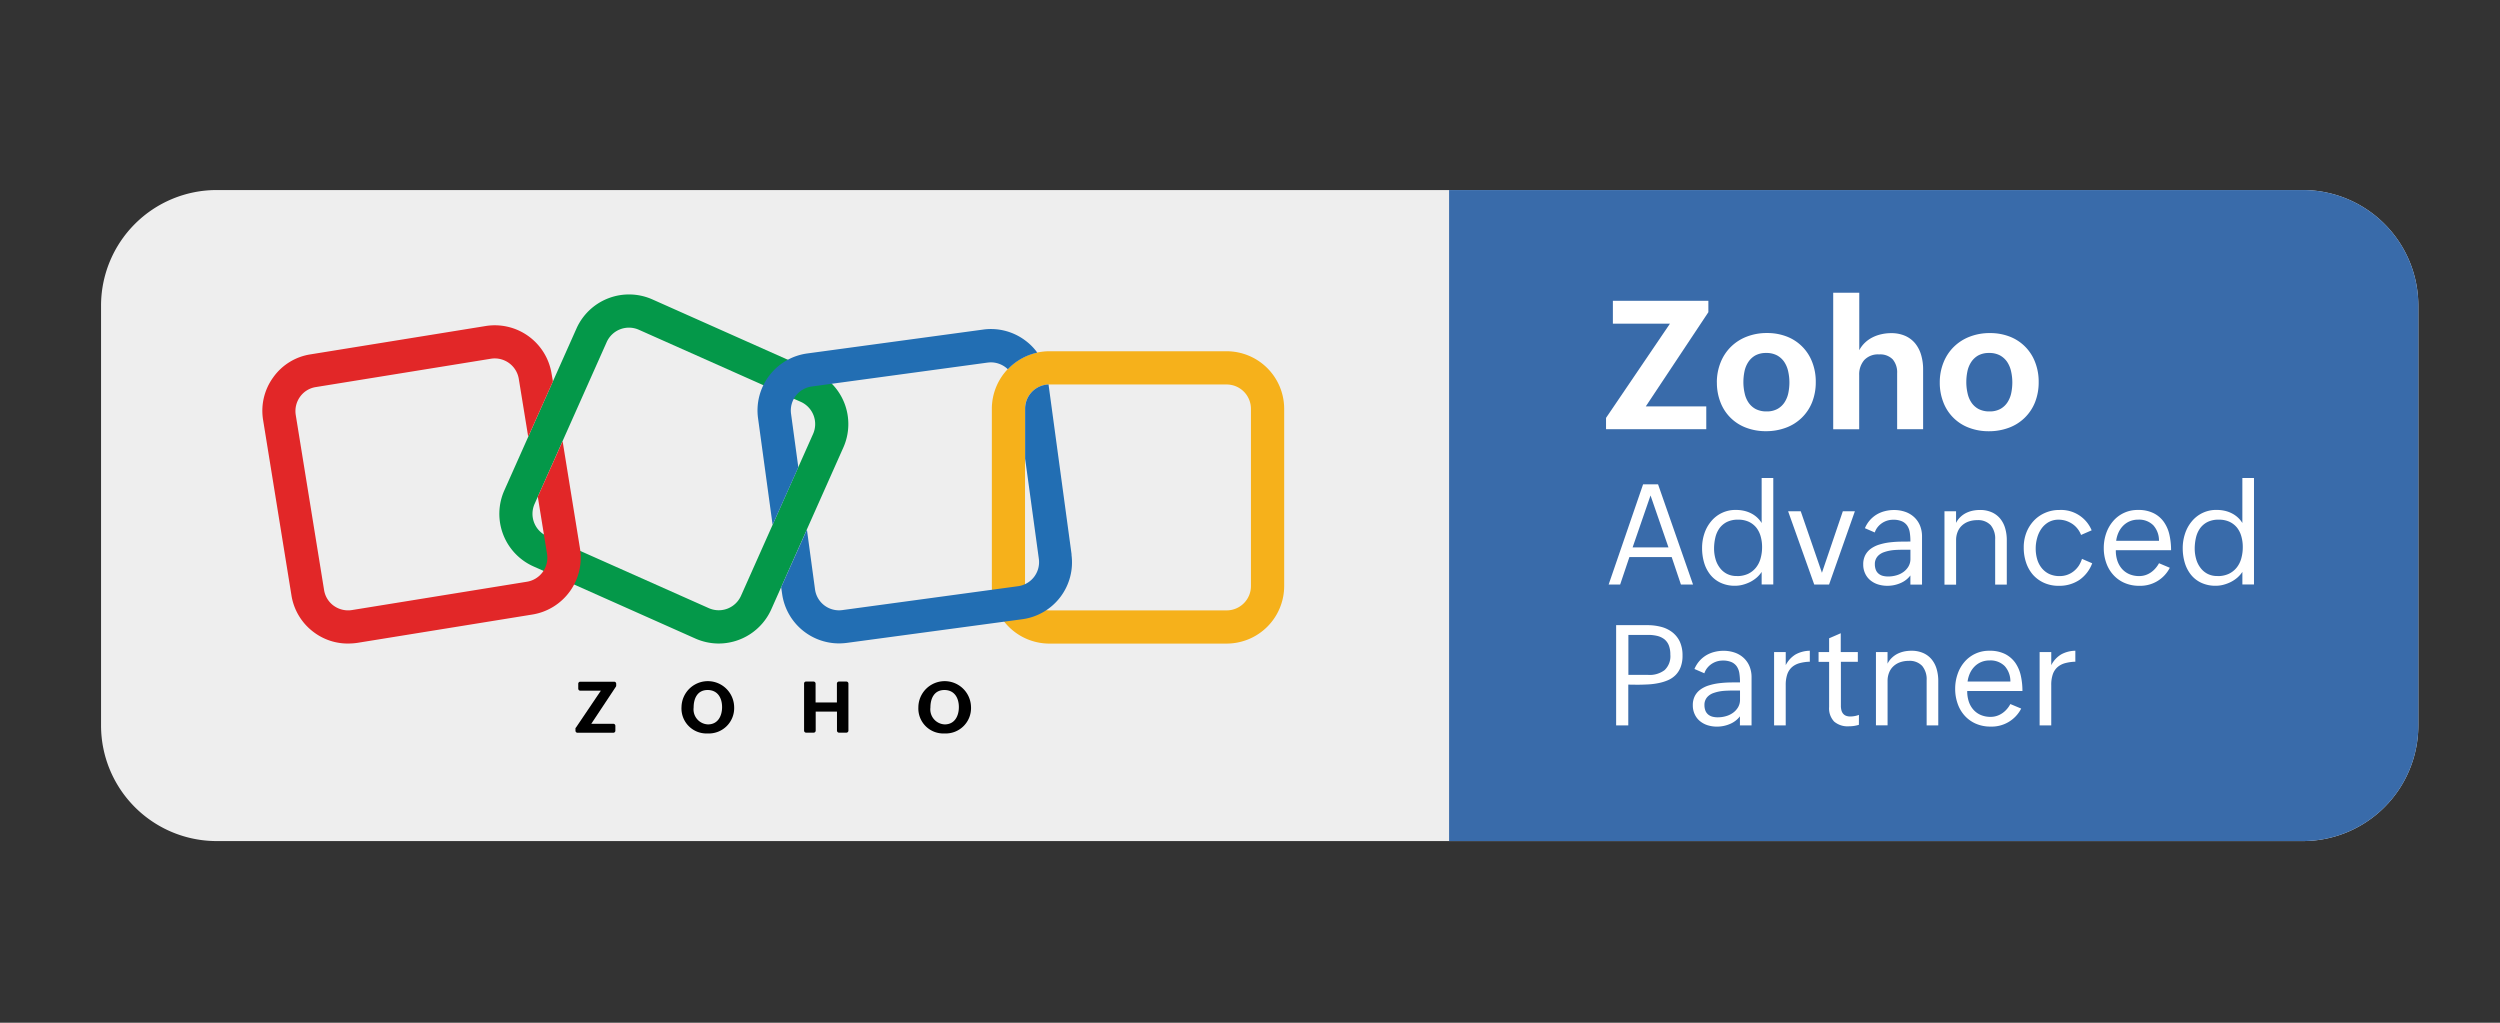 <svg xmlns="http://www.w3.org/2000/svg" xmlns:xlink="http://www.w3.org/1999/xlink" width="198" height="81" viewBox="0 0 198 81">
  <rect x="0" y="0" width="198" height="81" fill="#333333" stroke="none"/>
  <defs>
    <clipPath id="clip-path">
      <rect id="Rectangle_938" data-name="Rectangle 938" width="198" height="81" transform="translate(0.399 -0.222)" fill="#fff" stroke="#707070" stroke-width="1"/>
    </clipPath>
    <clipPath id="clip-path-2">
      <rect id="Rectangle_906" data-name="Rectangle 906" width="183.533" height="51.561" fill="none"/>
    </clipPath>
  </defs>
  <g id="Mask_Group_117" data-name="Mask Group 117" transform="translate(-0.399 0.222)" clip-path="url(#clip-path)">
    <g id="Group_1672" data-name="Group 1672" transform="translate(8.402 14.828)">
      <g id="Group_1671" data-name="Group 1671" transform="translate(0 0)" clip-path="url(#clip-path-2)">
        <path id="Path_2630" data-name="Path 2630" d="M9.159,0H174.371a9.16,9.16,0,0,1,9.159,9.159V42.4a9.16,9.16,0,0,1-9.159,9.162H9.159A9.16,9.16,0,0,1,0,42.4V9.159A9.16,9.16,0,0,1,9.159,0" transform="translate(0 0.001)" fill="#eee"/>
        <path id="Path_2631" data-name="Path 2631" d="M103.662,0H36.054V51.561h67.608a9.159,9.159,0,0,0,9.159-9.162V9.159A9.158,9.158,0,0,0,103.662,0Z" transform="translate(70.71 0.001)" fill="#396baa"/>
        <path id="Path_2632" data-name="Path 2632" d="M40.252,12.235l5.064-7.465H40.794V2.963h7.563v.9L43.4,11.326h4.791v1.806H40.252Z" transform="translate(78.943 5.812)" fill="#fff"/>
        <path id="Path_2633" data-name="Path 2633" d="M43.216,7.744a4.2,4.2,0,0,1,.3-1.6,3.6,3.6,0,0,1,.823-1.241,3.643,3.643,0,0,1,1.259-.8,4.336,4.336,0,0,1,1.59-.281,4.256,4.256,0,0,1,1.581.284,3.491,3.491,0,0,1,2,2.023,4.224,4.224,0,0,1,.281,1.575,4.276,4.276,0,0,1-.29,1.6,3.535,3.535,0,0,1-2.067,2.014,4.458,4.458,0,0,1-1.587.278,4.348,4.348,0,0,1-1.587-.281A3.457,3.457,0,0,1,43.5,9.3a4.21,4.21,0,0,1-.281-1.564Zm3.938,2.286a1.718,1.718,0,0,0,.868-.2,1.578,1.578,0,0,0,.554-.518,2.143,2.143,0,0,0,.3-.737,4.148,4.148,0,0,0,.086-.838,3.927,3.927,0,0,0-.1-.888,2.166,2.166,0,0,0-.314-.746,1.632,1.632,0,0,0-.569-.512,1.778,1.778,0,0,0-.859-.19,1.745,1.745,0,0,0-.865.2,1.631,1.631,0,0,0-.551.521,2.135,2.135,0,0,0-.3.74,4.235,4.235,0,0,0-.086.847,3.9,3.9,0,0,0,.1.885,2.077,2.077,0,0,0,.311.743,1.579,1.579,0,0,0,.566.506,1.809,1.809,0,0,0,.856.187Z" transform="translate(84.756 7.504)" fill="#fff"/>
        <path id="Path_2634" data-name="Path 2634" d="M46.331,2.747h2.061V7.3a2.278,2.278,0,0,1,.453-.6,2.511,2.511,0,0,1,.6-.42,2.994,2.994,0,0,1,.708-.249,3.411,3.411,0,0,1,.755-.083,2.706,2.706,0,0,1,1.125.216,2.152,2.152,0,0,1,.791.6,2.609,2.609,0,0,1,.468.912,4,4,0,0,1,.157,1.143v4.735H51.392V9.12a1.582,1.582,0,0,0-.355-1.1,1.381,1.381,0,0,0-1.069-.388,1.491,1.491,0,0,0-1.182.447,1.736,1.736,0,0,0-.4,1.19v4.291H46.328V2.75Z" transform="translate(90.859 5.388)" fill="#fff"/>
        <path id="Path_2635" data-name="Path 2635" d="M49.178,7.744a4.2,4.2,0,0,1,.3-1.6A3.6,3.6,0,0,1,50.3,4.907a3.644,3.644,0,0,1,1.259-.8,4.337,4.337,0,0,1,1.59-.281,4.256,4.256,0,0,1,1.581.284,3.491,3.491,0,0,1,2,2.023,4.224,4.224,0,0,1,.281,1.575,4.276,4.276,0,0,1-.29,1.6,3.535,3.535,0,0,1-2.067,2.014,4.458,4.458,0,0,1-1.587.278,4.348,4.348,0,0,1-1.587-.281A3.457,3.457,0,0,1,49.459,9.3a4.21,4.21,0,0,1-.281-1.564Zm3.938,2.286a1.718,1.718,0,0,0,.868-.2,1.578,1.578,0,0,0,.554-.518,2.143,2.143,0,0,0,.3-.737,4.149,4.149,0,0,0,.086-.838,3.928,3.928,0,0,0-.1-.888,2.166,2.166,0,0,0-.314-.746,1.632,1.632,0,0,0-.569-.512,1.778,1.778,0,0,0-.859-.19,1.745,1.745,0,0,0-.865.2,1.631,1.631,0,0,0-.551.521,2.135,2.135,0,0,0-.3.74,4.235,4.235,0,0,0-.086.847,3.9,3.9,0,0,0,.1.885,2.077,2.077,0,0,0,.311.743,1.579,1.579,0,0,0,.566.506,1.809,1.809,0,0,0,.856.187Z" transform="translate(96.449 7.504)" fill="#fff"/>
        <path id="Path_2636" data-name="Path 2636" d="M43.049,7.872h1.187l2.769,7.933h-.959l-.731-2.174H41.965l-.731,2.174h-.912Zm2.011,4.993L43.639,8.751,42.22,12.865Z" transform="translate(79.08 15.439)" fill="#fff"/>
        <path id="Path_2637" data-name="Path 2637" d="M47.541,15.136a2.205,2.205,0,0,1-.4.456,2.637,2.637,0,0,1-.518.346,3.05,3.05,0,0,1-.589.219,2.352,2.352,0,0,1-.6.077A2.622,2.622,0,0,1,44.293,16a2.287,2.287,0,0,1-.82-.64,2.793,2.793,0,0,1-.489-.948,4.031,4.031,0,0,1-.163-1.155A3.61,3.61,0,0,1,43,12.106a2.914,2.914,0,0,1,.53-.965,2.48,2.48,0,0,1,1.984-.912,2.9,2.9,0,0,1,.6.062,2.352,2.352,0,0,1,.554.19,2.134,2.134,0,0,1,.486.323,2.023,2.023,0,0,1,.385.462V7.7h.921v8.434h-.921v-1Zm-1.966.332a2.049,2.049,0,0,0,.888-.178,1.778,1.778,0,0,0,.622-.489,2,2,0,0,0,.367-.726,3.237,3.237,0,0,0,.121-.9,3.027,3.027,0,0,0-.115-.859,1.965,1.965,0,0,0-.346-.69,1.689,1.689,0,0,0-.592-.459A1.971,1.971,0,0,0,45.664,11a1.919,1.919,0,0,0-.885.187,1.641,1.641,0,0,0-.586.5,2.065,2.065,0,0,0-.323.734,3.849,3.849,0,0,0-.1.879,3.027,3.027,0,0,0,.11.8,2.031,2.031,0,0,0,.332.693,1.621,1.621,0,0,0,.56.489,1.66,1.66,0,0,0,.8.181Z" transform="translate(83.981 15.108)" fill="#fff"/>
        <path id="Path_2638" data-name="Path 2638" d="M45.122,8.592h1L47.8,13.463l1.655-4.871h.954l-2.043,5.8H47.189Z" transform="translate(88.494 16.851)" fill="#fff"/>
        <path id="Path_2639" data-name="Path 2639" d="M50.874,13.733a1.91,1.91,0,0,1-.808.622,2.608,2.608,0,0,1-1.025.207,2.454,2.454,0,0,1-.731-.107,1.807,1.807,0,0,1-.607-.323,1.508,1.508,0,0,1-.415-.533,1.641,1.641,0,0,1-.157-.731,1.543,1.543,0,0,1,.172-.752,1.489,1.489,0,0,1,.453-.506,2.272,2.272,0,0,1,.654-.314,4.64,4.64,0,0,1,.761-.166q.4-.049.782-.062c.258-.006.495-.009.714-.009h.2v-.038a4.412,4.412,0,0,0-.05-.684,1.332,1.332,0,0,0-.2-.536,1.006,1.006,0,0,0-.418-.346,1.678,1.678,0,0,0-.7-.124,1.564,1.564,0,0,0-1.232.592,1.367,1.367,0,0,0-.222.415L47.264,10a2.389,2.389,0,0,1,.394-.634,2.326,2.326,0,0,1,.533-.447,2.474,2.474,0,0,1,.646-.267,2.922,2.922,0,0,1,.728-.092,2.7,2.7,0,0,1,.894.145,1.992,1.992,0,0,1,.7.415,1.884,1.884,0,0,1,.462.66,2.253,2.253,0,0,1,.166.882v3.805h-.921v-.731Zm-.8-2.023c-.127,0-.264.006-.412.015a3.4,3.4,0,0,0-.45.056,3.151,3.151,0,0,0-.435.118,1.207,1.207,0,0,0-.37.2.911.911,0,0,0-.355.752,1.224,1.224,0,0,0,.077.45.763.763,0,0,0,.222.305.871.871,0,0,0,.335.169,1.761,1.761,0,0,0,.429.05,2.306,2.306,0,0,0,.634-.089,1.752,1.752,0,0,0,.566-.269,1.458,1.458,0,0,0,.4-.438,1.157,1.157,0,0,0,.154-.6v-.723h-.8Z" transform="translate(92.434 16.783)" fill="#fff"/>
        <path id="Path_2640" data-name="Path 2640" d="M49.3,8.661h.921v.921a1.633,1.633,0,0,1,.338-.462,1.839,1.839,0,0,1,.447-.32,2.244,2.244,0,0,1,.524-.184,2.85,2.85,0,0,1,.577-.059,2.268,2.268,0,0,1,.945.184,1.814,1.814,0,0,1,.663.5,2.137,2.137,0,0,1,.394.761,3.326,3.326,0,0,1,.13.959v3.506h-.921V10.9a1.66,1.66,0,0,0-.352-1.137,1.362,1.362,0,0,0-1.072-.4,2,2,0,0,0-.687.113,1.506,1.506,0,0,0-.524.317,1.348,1.348,0,0,0-.338.5,1.716,1.716,0,0,0-.121.66v3.518h-.921V8.664Z" transform="translate(96.696 16.783)" fill="#fff"/>
        <path id="Path_2641" data-name="Path 2641" d="M56.846,12.774a2.773,2.773,0,0,1-1.025,1.33,2.837,2.837,0,0,1-1.614.459,2.788,2.788,0,0,1-1.182-.237,2.6,2.6,0,0,1-.879-.646,2.855,2.855,0,0,1-.539-.962,3.677,3.677,0,0,1-.184-1.184,3.22,3.22,0,0,1,.2-1.161,2.943,2.943,0,0,1,.58-.945,2.687,2.687,0,0,1,.9-.637,2.753,2.753,0,0,1,1.152-.234,2.623,2.623,0,0,1,2.547,1.611l-.841.367a1.731,1.731,0,0,0-.275-.489,1.84,1.84,0,0,0-.406-.382,2.218,2.218,0,0,0-.512-.249,1.926,1.926,0,0,0-.586-.089,1.584,1.584,0,0,0-.8.2,1.785,1.785,0,0,0-.563.521,2.311,2.311,0,0,0-.335.734,3.075,3.075,0,0,0-.113.838,3.015,3.015,0,0,0,.116.838,2.027,2.027,0,0,0,.352.69,1.72,1.72,0,0,0,.592.474,1.917,1.917,0,0,0,.838.172,1.767,1.767,0,0,0,.6-.1,1.748,1.748,0,0,0,.509-.281,1.983,1.983,0,0,0,.4-.432,2.233,2.233,0,0,0,.258-.551l.8.346Z" transform="translate(100.854 16.783)" fill="#fff"/>
        <path id="Path_2642" data-name="Path 2642" d="M58.794,13.135a2.616,2.616,0,0,1-2.422,1.427,2.858,2.858,0,0,1-1.184-.237,2.545,2.545,0,0,1-.882-.643,2.756,2.756,0,0,1-.551-.951,3.466,3.466,0,0,1-.19-1.158,3.526,3.526,0,0,1,.19-1.164,2.958,2.958,0,0,1,.542-.959,2.525,2.525,0,0,1,1.984-.894,2.649,2.649,0,0,1,1.229.255,2.181,2.181,0,0,1,.808.687,2.808,2.808,0,0,1,.444,1.013,5.494,5.494,0,0,1,.133,1.232H54.52a2.473,2.473,0,0,0,.113.808,1.863,1.863,0,0,0,.355.649,1.661,1.661,0,0,0,.586.435,1.964,1.964,0,0,0,.805.157,1.591,1.591,0,0,0,.489-.077A1.68,1.68,0,0,0,57.3,13.5a1.884,1.884,0,0,0,.361-.326,2.078,2.078,0,0,0,.278-.4l.856.361ZM57.938,11a1.805,1.805,0,0,0-.444-1.223,1.579,1.579,0,0,0-1.214-.453,1.667,1.667,0,0,0-.663.13,1.618,1.618,0,0,0-.524.358,1.846,1.846,0,0,0-.361.53,2.28,2.28,0,0,0-.184.654h3.388Z" transform="translate(105.051 16.783)" fill="#fff"/>
        <path id="Path_2643" data-name="Path 2643" d="M60.4,15.136a2.205,2.205,0,0,1-.4.456,2.638,2.638,0,0,1-.518.346,3.05,3.05,0,0,1-.589.219,2.352,2.352,0,0,1-.6.077A2.623,2.623,0,0,1,57.148,16a2.287,2.287,0,0,1-.82-.64,2.794,2.794,0,0,1-.489-.948,4.031,4.031,0,0,1-.163-1.155,3.611,3.611,0,0,1,.184-1.152,2.915,2.915,0,0,1,.53-.965,2.48,2.48,0,0,1,1.984-.912,2.9,2.9,0,0,1,.6.062,2.352,2.352,0,0,1,.554.19,2.133,2.133,0,0,1,.486.323,1.949,1.949,0,0,1,.385.462V7.7h.921v8.434H60.4v-1Zm-1.966.332a2.049,2.049,0,0,0,.888-.178,1.778,1.778,0,0,0,.622-.489,2,2,0,0,0,.367-.726,3.237,3.237,0,0,0,.121-.9,3.027,3.027,0,0,0-.115-.859,1.965,1.965,0,0,0-.346-.69,1.689,1.689,0,0,0-.592-.459A1.971,1.971,0,0,0,58.519,11a1.918,1.918,0,0,0-.885.187,1.641,1.641,0,0,0-.586.5,2.065,2.065,0,0,0-.323.734,3.85,3.85,0,0,0-.1.879,3.027,3.027,0,0,0,.11.8,2.031,2.031,0,0,0,.332.693,1.621,1.621,0,0,0,.56.489,1.66,1.66,0,0,0,.8.181Z" transform="translate(109.193 15.108)" fill="#fff"/>
        <path id="Path_2644" data-name="Path 2644" d="M40.526,11.638H43a4.206,4.206,0,0,1,1.081.133,2.444,2.444,0,0,1,.882.423,2.055,2.055,0,0,1,.6.746,2.6,2.6,0,0,1,.216,1.107,2.473,2.473,0,0,1-.145.9,1.8,1.8,0,0,1-.4.637,1.952,1.952,0,0,1-.6.409,3.657,3.657,0,0,1-.746.231,5.446,5.446,0,0,1-.838.107c-.293.015-.583.024-.877.024l-.69-.009v3.231h-.962V11.641Zm2.541,3.941a1.973,1.973,0,0,0,1.285-.376,1.5,1.5,0,0,0,.462-1.229,1.99,1.99,0,0,0-.121-.737,1.188,1.188,0,0,0-.349-.48,1.488,1.488,0,0,0-.551-.264,3.009,3.009,0,0,0-.723-.083H41.491v3.166H43.07Z" transform="translate(79.474 22.825)" fill="#fff"/>
        <path id="Path_2645" data-name="Path 2645" d="M46.316,17.5a1.91,1.91,0,0,1-.808.622,2.608,2.608,0,0,1-1.025.207,2.454,2.454,0,0,1-.731-.107,1.807,1.807,0,0,1-.607-.323,1.508,1.508,0,0,1-.415-.533,1.641,1.641,0,0,1-.157-.731,1.543,1.543,0,0,1,.172-.752,1.489,1.489,0,0,1,.453-.506,2.272,2.272,0,0,1,.654-.314,4.641,4.641,0,0,1,.761-.166q.4-.049.782-.062c.258-.006.495-.009.714-.009h.2v-.038a4.41,4.41,0,0,0-.05-.684,1.332,1.332,0,0,0-.2-.536,1.006,1.006,0,0,0-.418-.346,1.678,1.678,0,0,0-.7-.124,1.564,1.564,0,0,0-1.232.592,1.367,1.367,0,0,0-.222.415l-.785-.341a2.39,2.39,0,0,1,.394-.634,2.326,2.326,0,0,1,.533-.447,2.474,2.474,0,0,1,.646-.267,2.922,2.922,0,0,1,.728-.092,2.7,2.7,0,0,1,.894.145,1.992,1.992,0,0,1,.7.415,1.884,1.884,0,0,1,.462.66,2.254,2.254,0,0,1,.166.882v3.805h-.921V17.5Zm-.8-2.023c-.127,0-.264.006-.412.015a3.4,3.4,0,0,0-.45.056,3.152,3.152,0,0,0-.435.118,1.207,1.207,0,0,0-.37.2.911.911,0,0,0-.355.752,1.224,1.224,0,0,0,.077.45.762.762,0,0,0,.222.305.871.871,0,0,0,.335.169,1.627,1.627,0,0,0,.429.05,2.306,2.306,0,0,0,.634-.089,1.753,1.753,0,0,0,.566-.269,1.458,1.458,0,0,0,.4-.438,1.157,1.157,0,0,0,.154-.6v-.723h-.8Z" transform="translate(83.495 24.169)" fill="#fff"/>
        <path id="Path_2646" data-name="Path 2646" d="M44.747,12.426h.921v1.039a2.1,2.1,0,0,1,.785-.853,2.4,2.4,0,0,1,1.122-.29v.868a3.505,3.505,0,0,0-.832.121,1.515,1.515,0,0,0-.6.326,1.355,1.355,0,0,0-.358.566,2.651,2.651,0,0,0-.118.841v3.189h-.921V12.426Z" transform="translate(87.759 24.167)" fill="#fff"/>
        <path id="Path_2647" data-name="Path 2647" d="M49.125,19.106a2.633,2.633,0,0,1-.8.118,1.635,1.635,0,0,1-1.158-.373,1.52,1.52,0,0,1-.4-1.155V14.119h-.835v-.776h.835v-1.09l.921-.4v1.489h1.353v.776H47.7V17.6a1.355,1.355,0,0,0,.038.338.684.684,0,0,0,.124.269.583.583,0,0,0,.231.178.935.935,0,0,0,.364.062,1.988,1.988,0,0,0,.672-.127Z" transform="translate(90.096 23.249)" fill="#fff"/>
        <path id="Path_2648" data-name="Path 2648" d="M47.47,12.426h.921v.921a1.633,1.633,0,0,1,.338-.462,1.839,1.839,0,0,1,.447-.32,2.245,2.245,0,0,1,.524-.184,2.851,2.851,0,0,1,.577-.059,2.268,2.268,0,0,1,.945.184,1.814,1.814,0,0,1,.663.5,2.137,2.137,0,0,1,.394.761,3.326,3.326,0,0,1,.13.959v3.506h-.921V14.661a1.66,1.66,0,0,0-.352-1.137,1.362,1.362,0,0,0-1.072-.4,2,2,0,0,0-.687.113,1.506,1.506,0,0,0-.524.317,1.348,1.348,0,0,0-.338.5,1.716,1.716,0,0,0-.121.66v3.518h-.921V12.429Z" transform="translate(93.099 24.167)" fill="#fff"/>
        <path id="Path_2649" data-name="Path 2649" d="M54.819,16.9a2.624,2.624,0,0,1-2.425,1.427,2.868,2.868,0,0,1-1.184-.237,2.573,2.573,0,0,1-.882-.643,2.749,2.749,0,0,1-.548-.951,3.466,3.466,0,0,1-.19-1.158,3.526,3.526,0,0,1,.19-1.164,2.9,2.9,0,0,1,.539-.959,2.537,2.537,0,0,1,1.984-.894,2.662,2.662,0,0,1,1.232.255,2.228,2.228,0,0,1,.808.687,2.855,2.855,0,0,1,.441,1.013,5.492,5.492,0,0,1,.133,1.232H50.544a2.555,2.555,0,0,0,.115.808,1.816,1.816,0,0,0,.355.649,1.635,1.635,0,0,0,.586.435,1.95,1.95,0,0,0,.8.157,1.563,1.563,0,0,0,.489-.077,1.634,1.634,0,0,0,.432-.213,1.817,1.817,0,0,0,.364-.326,2.063,2.063,0,0,0,.275-.4Zm-.856-2.135a1.805,1.805,0,0,0-.444-1.223,1.579,1.579,0,0,0-1.214-.453,1.667,1.667,0,0,0-.663.13,1.618,1.618,0,0,0-.524.358,1.846,1.846,0,0,0-.361.53,2.281,2.281,0,0,0-.184.654h3.388Z" transform="translate(97.257 24.169)" fill="#fff"/>
        <path id="Path_2650" data-name="Path 2650" d="M51.849,12.426h.921v1.039a2.1,2.1,0,0,1,.785-.853,2.4,2.4,0,0,1,1.122-.29v.868a3.506,3.506,0,0,0-.832.121,1.515,1.515,0,0,0-.6.326,1.355,1.355,0,0,0-.358.566,2.569,2.569,0,0,0-.118.841v3.189h-.921V12.426Z" transform="translate(101.687 24.167)" fill="#fff"/>
        <path id="Path_2651" data-name="Path 2651" d="M28.019,30.44a4.558,4.558,0,0,1-1.839-.394L13.352,24.331a4.559,4.559,0,0,1-2.307-6.011L16.76,5.495a4.558,4.558,0,0,1,6.011-2.31L35.6,8.9A4.558,4.558,0,0,1,37.9,14.911L32.188,27.739A4.573,4.573,0,0,1,28.019,30.44Zm-.773-2.8a1.932,1.932,0,0,0,2.541-.968L35.5,13.845A1.931,1.931,0,0,0,34.53,11.3L21.7,5.589a1.931,1.931,0,0,0-2.541.968L13.443,19.386a1.932,1.932,0,0,0,.968,2.541Z" transform="translate(20.892 5.477)" fill="#049849"/>
        <path id="Path_2652" data-name="Path 2652" d="M42.424,27.466H28.379a4.562,4.562,0,0,1-4.554-4.554V8.866a4.562,4.562,0,0,1,4.554-4.554H42.424a4.562,4.562,0,0,1,4.554,4.554V22.911a4.562,4.562,0,0,1-4.554,4.554M28.379,6.945a1.929,1.929,0,0,0-1.925,1.925V22.911a1.93,1.93,0,0,0,1.925,1.925H42.424a1.926,1.926,0,0,0,1.922-1.925V8.869a1.928,1.928,0,0,0-1.922-1.925Z" transform="translate(46.726 8.457)" fill="#f6b11b"/>
        <path id="Path_2653" data-name="Path 2653" d="M28.093,12.805,26.2,17.037a1.362,1.362,0,0,1-.074.13l.737,4.554a1.924,1.924,0,0,1-1.587,2.206L11.41,26.172a1.95,1.95,0,0,1-1.436-.338,1.9,1.9,0,0,1-.77-1.25L6.959,10.715A1.943,1.943,0,0,1,7.3,9.281a1.887,1.887,0,0,1,1.25-.77l13.87-2.245a1.811,1.811,0,0,1,.305-.024,1.932,1.932,0,0,1,1.9,1.62l.746,4.584,1.957-4.386-.107-.619A4.556,4.556,0,0,0,22,3.676L8.132,5.92A4.445,4.445,0,0,0,5.177,7.742a4.493,4.493,0,0,0-.8,3.391L6.619,25a4.518,4.518,0,0,0,1.827,2.967,4.468,4.468,0,0,0,2.653.856,5.21,5.21,0,0,0,.737-.053l13.87-2.245A4.558,4.558,0,0,0,29.473,21.3l-1.377-8.5Z" transform="translate(8.46 7.095)" fill="#e22728"/>
        <path id="Path_2654" data-name="Path 2654" d="M18.754,19.226l2.037-4.56-.577-4.243a1.916,1.916,0,0,1,1.652-2.156L35.781,6.375c.089-.009.178-.018.264-.018a1.949,1.949,0,0,1,1.164.394c.062.047.118.1.175.151a4.576,4.576,0,0,1,2.333-1.315,4.321,4.321,0,0,0-.921-.939,4.523,4.523,0,0,0-3.367-.888L21.493,5.652A4.556,4.556,0,0,0,17.6,10.775l1.155,8.448Z" transform="translate(34.433 7.292)" fill="#226eb3"/>
        <path id="Path_2655" data-name="Path 2655" d="M41.193,18.669,39.366,5.2A1.921,1.921,0,0,0,37.512,7.12v3.95L38.6,19.021a1.922,1.922,0,0,1-1.652,2.156L23.029,23.069a1.917,1.917,0,0,1-2.159-1.652l-.64-4.723-2.04,4.563.074.512a4.557,4.557,0,0,0,4.5,3.938,5.489,5.489,0,0,0,.625-.041l13.9-1.874a4.545,4.545,0,0,0,3.894-5.12v-.006Z" transform="translate(35.675 10.201)" fill="#226eb3"/>
        <path id="Path_2656" data-name="Path 2656" d="M12.717,16.8,14.7,13.861H13.07a.163.163,0,0,1-.16-.16V13.31a.161.161,0,0,1,.16-.16h2.686a.161.161,0,0,1,.16.16v.151a.147.147,0,0,1-.027.086l-1.946,2.935H15.69a.163.163,0,0,1,.16.16v.391a.161.161,0,0,1-.16.16H12.85a.161.161,0,0,1-.16-.16V16.89a.128.128,0,0,1,.024-.1h0Z" transform="translate(24.884 25.791)"/>
        <path id="Path_2657" data-name="Path 2657" d="M15.525,15.194a2.085,2.085,0,0,1,4.169.006,2.01,2.01,0,0,1-2.1,2.1A1.98,1.98,0,0,1,15.525,15.194Zm3.213.018c0-.728-.352-1.353-1.146-1.353s-1.107.649-1.107,1.386a1.191,1.191,0,0,0,1.146,1.338c.794-.009,1.107-.69,1.107-1.368Z" transform="translate(30.448 25.74)"/>
        <path id="Path_2658" data-name="Path 2658" d="M18.959,13.146h.592a.161.161,0,0,1,.16.16V14.8H21.4V13.306a.163.163,0,0,1,.16-.16h.592a.163.163,0,0,1,.16.16v3.728a.163.163,0,0,1-.16.16h-.586a.163.163,0,0,1-.16-.16V15.527H19.72v1.507a.163.163,0,0,1-.16.16h-.6a.163.163,0,0,1-.16-.16V13.306a.152.152,0,0,1,.151-.16Z" transform="translate(36.88 25.783)"/>
        <path id="Path_2659" data-name="Path 2659" d="M21.86,15.194a2.085,2.085,0,0,1,4.169.006,2.009,2.009,0,0,1-2.1,2.1,1.978,1.978,0,0,1-2.067-2.105Zm3.207.018c0-.728-.352-1.353-1.146-1.353s-1.107.649-1.107,1.386a1.191,1.191,0,0,0,1.146,1.338c.794-.009,1.107-.69,1.107-1.368Z" transform="translate(42.872 25.74)"/>
      </g>
    </g>
  </g>
</svg>
